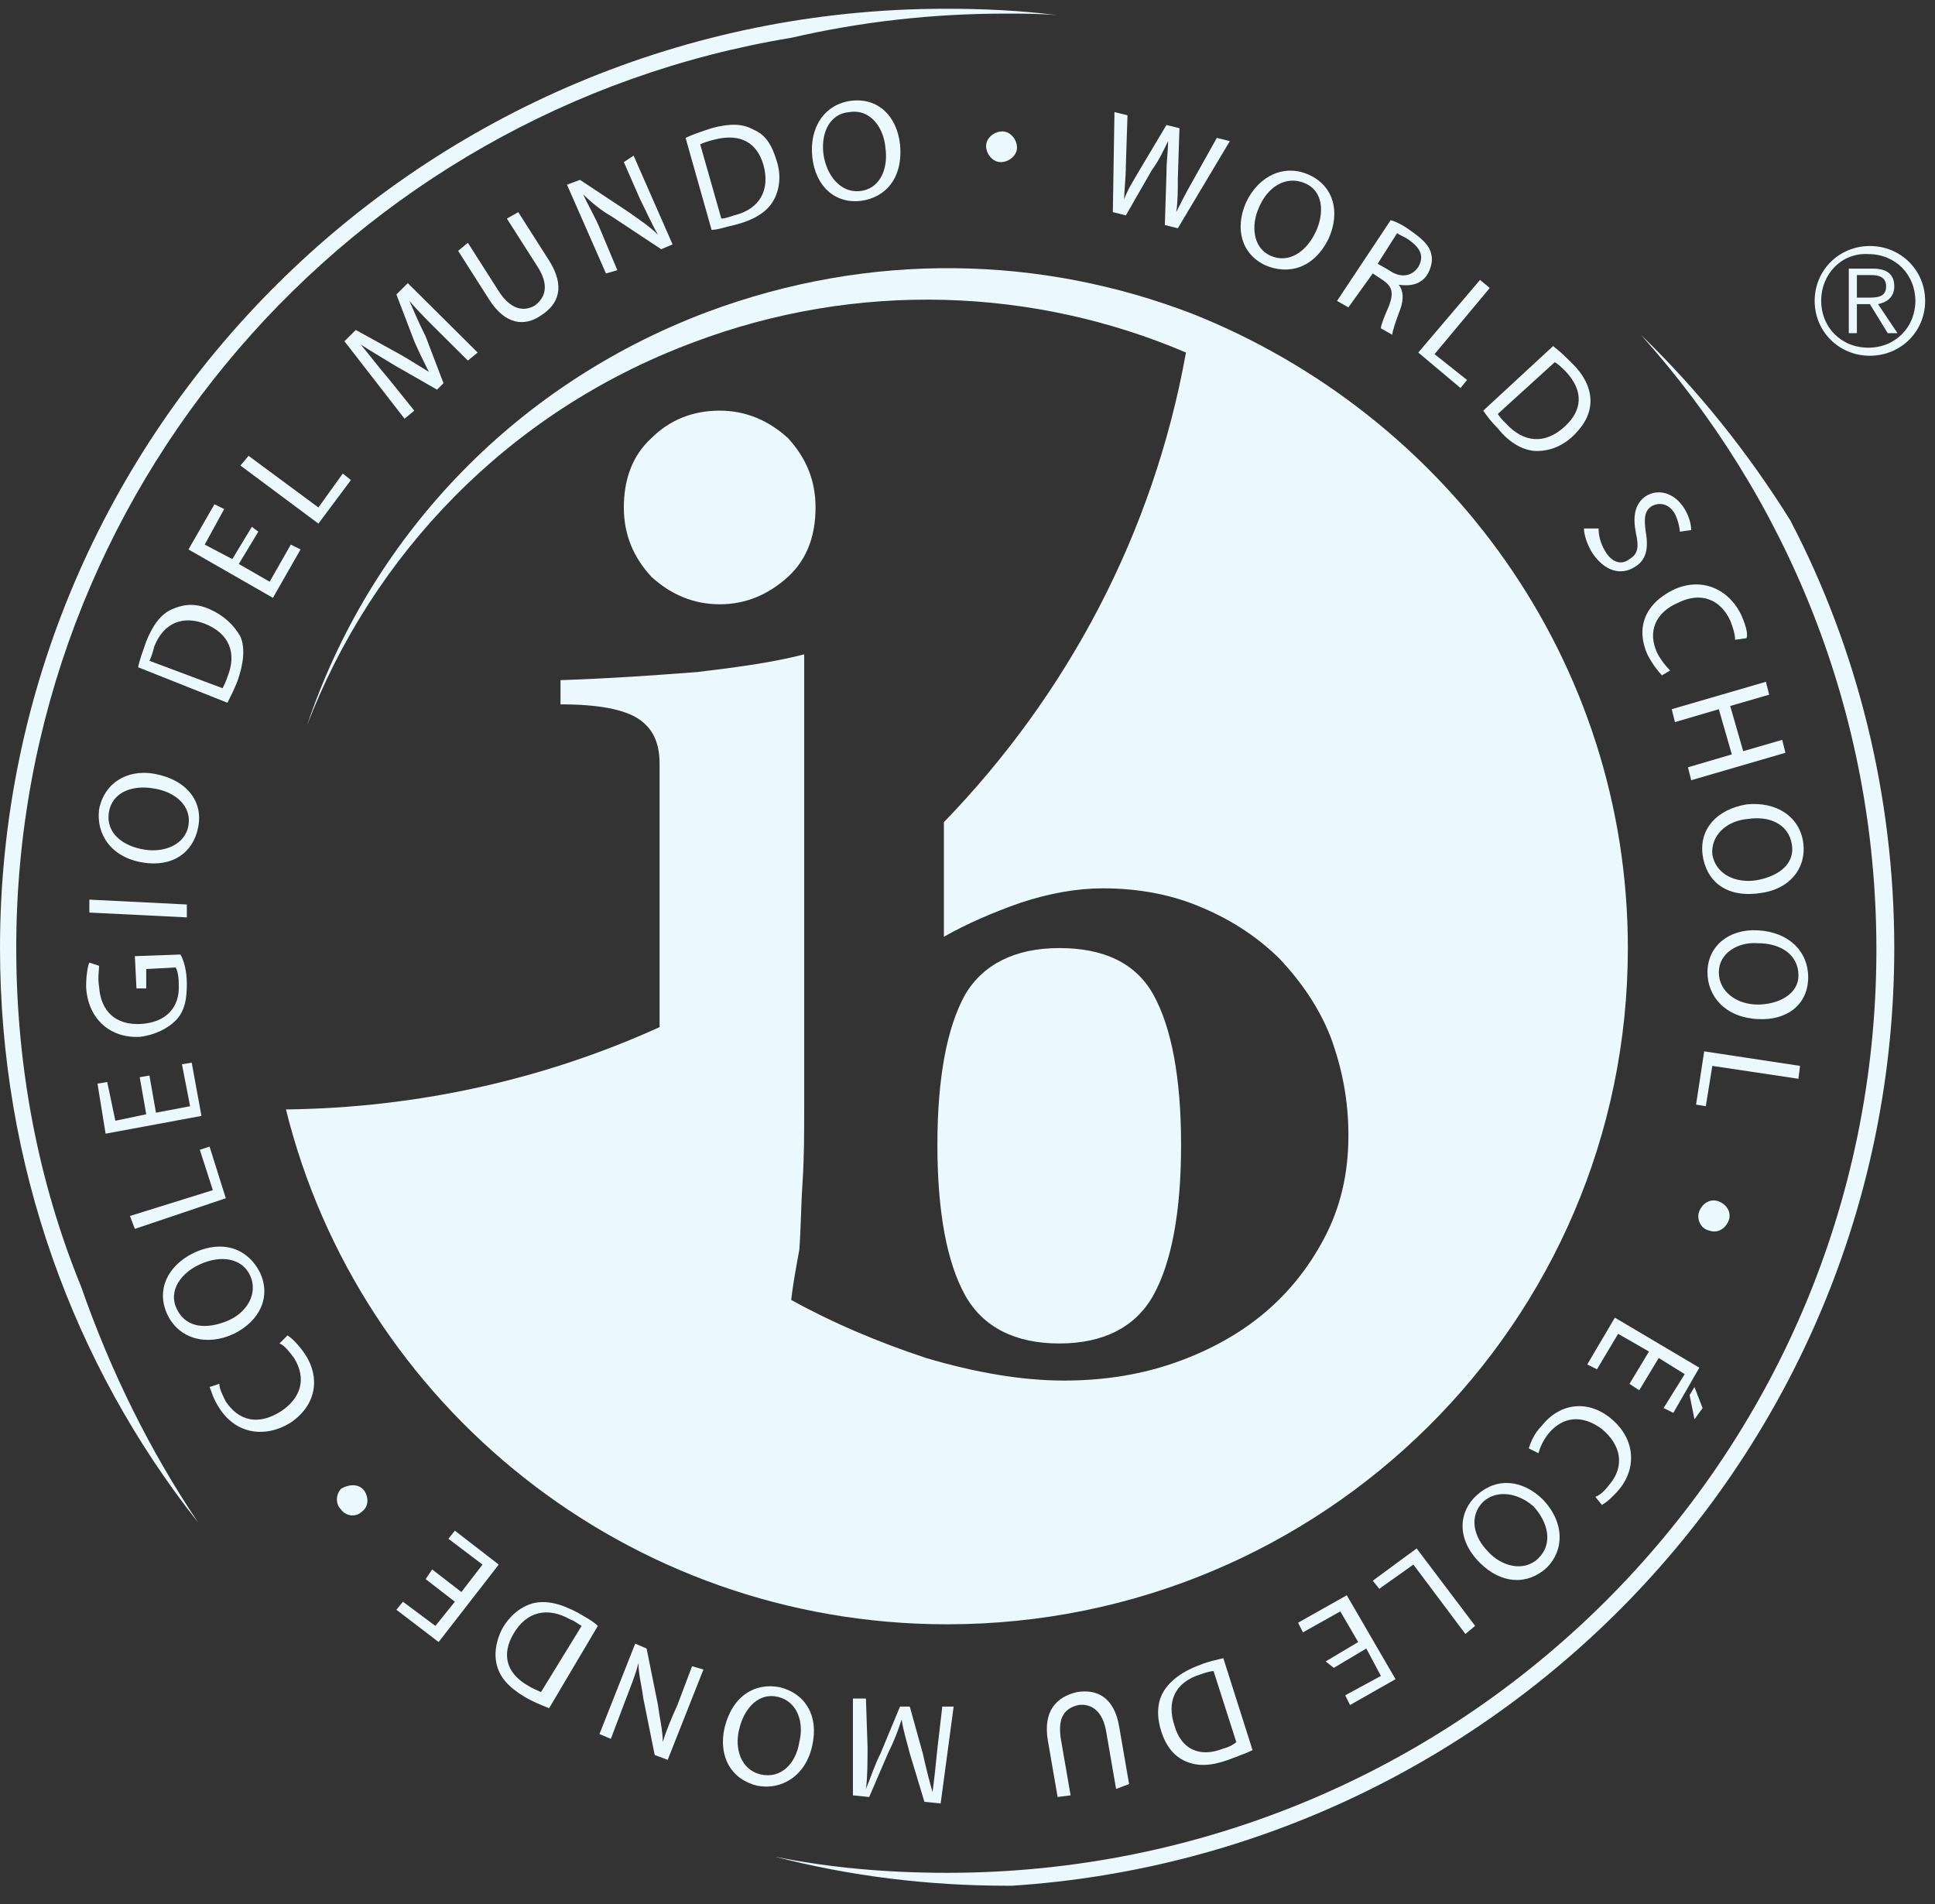 <svg width="63" height="62" viewBox="0 0 63 62" fill="none" xmlns="http://www.w3.org/2000/svg">
<rect x="0" y="0" width="63" height="62" fill="#333333" stroke="none"/>
<g clip-path="url(#clip0_4625_1306)">
<path d="M55.169 46.212L55.01 45.423L55.169 45.161L55.433 45.844L55.169 46.212ZM53.053 45.056L53.688 44.005L52.683 43.427L51.995 44.583L51.678 44.425L52.577 42.901L55.327 44.53L54.481 46.001L54.164 45.844L54.851 44.74L54.005 44.215L53.37 45.266L53.053 45.056Z" fill="#EBF8FD"/>
<path d="M49.773 47.158C49.826 47 49.932 46.685 50.197 46.422C50.725 45.739 51.625 45.529 52.418 46.159C53.212 46.79 53.317 47.736 52.736 48.471C52.471 48.786 52.259 48.944 52.154 48.997L51.942 48.734C52.101 48.681 52.259 48.524 52.418 48.314C52.894 47.736 52.788 47.053 52.154 46.527C51.519 46.054 50.884 46.107 50.408 46.685C50.249 46.895 50.144 47.105 50.091 47.315L49.773 47.158Z" fill="#EBF8FD"/>
<path d="M48.081 48.681C48.716 48.103 49.562 48.156 50.25 48.839C50.937 49.575 50.937 50.468 50.355 51.046C49.721 51.624 48.874 51.571 48.187 50.888C47.393 50.1 47.499 49.207 48.081 48.681ZM48.293 48.892C47.816 49.364 47.975 50.047 48.451 50.52C48.874 50.993 49.615 51.204 50.091 50.731C50.567 50.258 50.408 49.575 49.932 49.049C49.456 48.629 48.769 48.471 48.293 48.892Z" fill="#EBF8FD"/>
<path d="M48.028 52.937L47.71 53.2L46.018 50.941L44.907 51.729L44.695 51.466L46.123 50.415L48.028 52.937Z" fill="#EBF8FD"/>
<path d="M43.162 54.094L44.22 53.463L43.638 52.465L42.421 53.148L42.263 52.833L43.849 51.94L45.436 54.672L43.955 55.513L43.797 55.197L44.96 54.567L44.484 53.673L43.426 54.304L43.162 54.094Z" fill="#EBF8FD"/>
<path d="M40.781 56.983C40.57 57.089 40.252 57.194 39.988 57.299C39.406 57.509 38.983 57.509 38.613 57.351C38.242 57.194 37.978 56.878 37.819 56.405C37.66 55.932 37.66 55.46 37.872 55.092C38.084 54.724 38.507 54.409 39.089 54.199C39.353 54.093 39.617 54.041 39.829 53.988L40.781 56.983ZM39.512 54.409C39.406 54.409 39.247 54.461 39.089 54.514C38.242 54.776 37.978 55.407 38.242 56.195C38.454 56.931 39.036 57.246 39.829 56.931C40.041 56.878 40.199 56.773 40.252 56.721L39.512 54.409Z" fill="#EBF8FD"/>
<path d="M36.338 58.245L36.02 56.406C35.915 55.722 35.544 55.46 35.121 55.512C34.645 55.617 34.434 55.933 34.539 56.616L34.857 58.455L34.434 58.507L34.116 56.668C33.958 55.722 34.381 55.249 35.068 55.092C35.703 54.987 36.285 55.249 36.444 56.248L36.761 58.087L36.338 58.245Z" fill="#EBF8FD"/>
<path d="M28.246 56.879C28.246 57.299 28.246 57.877 28.193 58.245C28.351 57.877 28.457 57.509 28.669 57.089L29.303 55.565H29.621L30.044 57.089C30.15 57.562 30.256 57.982 30.361 58.35C30.414 57.982 30.467 57.457 30.52 56.931L30.679 55.565H31.049L30.626 58.718L30.097 58.665L29.621 57.089C29.515 56.669 29.409 56.353 29.356 55.985C29.25 56.301 29.145 56.616 28.933 57.036L28.299 58.508L27.77 58.455V55.302H28.193L28.246 56.879Z" fill="#EBF8FD"/>
<path d="M25.389 54.934C26.236 55.145 26.659 55.88 26.447 56.826C26.236 57.825 25.442 58.297 24.649 58.14C23.803 57.93 23.38 57.194 23.591 56.248C23.855 55.197 24.596 54.777 25.389 54.934ZM25.337 55.25C24.702 55.092 24.226 55.618 24.067 56.301C23.908 56.931 24.12 57.614 24.755 57.772C25.442 57.93 25.918 57.404 26.024 56.721C26.183 56.09 25.971 55.407 25.337 55.25Z" fill="#EBF8FD"/>
<path d="M22.903 54.356L21.739 57.299L21.316 57.141L20.946 55.302C20.893 54.882 20.787 54.514 20.787 54.146C20.681 54.566 20.523 54.934 20.364 55.355L19.888 56.616L19.518 56.458L20.681 53.515L21.052 53.673L21.422 55.512C21.475 55.932 21.58 56.353 21.58 56.721C21.686 56.353 21.845 55.985 22.056 55.512L22.532 54.251L22.903 54.356Z" fill="#EBF8FD"/>
<path d="M17.878 55.617C17.614 55.512 17.349 55.407 17.085 55.25C16.556 54.934 16.291 54.619 16.186 54.251C16.08 53.883 16.133 53.463 16.344 53.043C16.609 52.57 16.979 52.307 17.349 52.202C17.773 52.097 18.249 52.202 18.83 52.517C19.095 52.675 19.306 52.78 19.465 52.938L17.878 55.617ZM18.936 52.938C18.83 52.885 18.725 52.78 18.566 52.727C17.825 52.307 17.138 52.465 16.715 53.2C16.344 53.831 16.45 54.462 17.191 54.882C17.349 54.987 17.508 55.039 17.614 55.092L18.936 52.938Z" fill="#EBF8FD"/>
<path d="M14.07 51.099L15.022 51.834L15.71 50.941L14.599 50.1L14.81 49.837L16.238 50.941L14.281 53.463L12.906 52.412L13.118 52.15L14.176 52.938L14.81 52.15L13.858 51.414L14.07 51.099Z" fill="#EBF8FD"/>
<path d="M11.849 48.523C12.008 48.733 12.008 49.049 11.796 49.206C11.584 49.417 11.267 49.364 11.108 49.154C10.897 48.944 10.95 48.628 11.108 48.471C11.373 48.313 11.69 48.313 11.849 48.523Z" fill="#EBF8FD"/>
<path d="M9.362 43.479C9.521 43.584 9.732 43.794 9.944 44.11C10.42 44.845 10.314 45.739 9.468 46.316C8.622 46.842 7.67 46.684 7.141 45.844C6.929 45.528 6.876 45.266 6.823 45.16L7.141 45.055C7.141 45.213 7.246 45.423 7.352 45.633C7.775 46.264 8.41 46.422 9.151 45.949C9.785 45.528 9.997 44.898 9.574 44.215C9.415 44.005 9.256 43.794 9.098 43.742L9.362 43.479Z" fill="#EBF8FD"/>
<path d="M8.463 41.43C8.833 42.218 8.463 43.006 7.617 43.426C6.717 43.847 5.818 43.584 5.448 42.796C5.078 42.008 5.448 41.219 6.294 40.799C7.299 40.326 8.093 40.694 8.463 41.43ZM8.146 41.535C7.881 40.957 7.193 40.852 6.506 41.167C5.924 41.43 5.448 42.008 5.765 42.638C6.083 43.269 6.77 43.269 7.405 43.006C8.04 42.743 8.41 42.113 8.146 41.535Z" fill="#EBF8FD"/>
<path d="M4.39 40.011L4.231 39.591L6.929 38.75L6.506 37.436L6.823 37.331L7.352 39.013L4.39 40.011Z" fill="#EBF8FD"/>
<path d="M4.866 35.019L5.078 36.228L6.189 36.017L5.924 34.651L6.242 34.599L6.559 36.333L3.438 36.911L3.174 35.282L3.491 35.229L3.756 36.49L4.761 36.28L4.549 35.072L4.866 35.019Z" fill="#EBF8FD"/>
<path d="M5.872 31.078C5.977 31.236 6.083 31.604 6.083 32.024C6.083 32.497 6.03 32.917 5.713 33.233C5.448 33.495 5.025 33.706 4.549 33.758C3.597 33.811 2.857 33.18 2.804 32.129C2.804 31.762 2.857 31.446 2.909 31.341L3.227 31.446C3.227 31.604 3.174 31.814 3.227 32.129C3.28 32.917 3.756 33.39 4.602 33.338C5.395 33.285 5.872 32.812 5.819 32.024C5.819 31.762 5.766 31.551 5.713 31.499L4.761 31.551V32.182H4.443L4.391 31.131L5.872 31.078Z" fill="#EBF8FD"/>
<path d="M2.909 29.291L6.083 29.449V29.869L2.909 29.712V29.291Z" fill="#EBF8FD"/>
<path d="M6.454 26.927C6.295 27.768 5.607 28.241 4.655 28.083C3.65 27.925 3.121 27.19 3.227 26.349C3.386 25.508 4.126 25.035 5.026 25.193C6.136 25.403 6.612 26.139 6.454 26.927ZM6.136 26.874C6.242 26.244 5.713 25.771 4.973 25.666C4.338 25.561 3.65 25.771 3.545 26.454C3.439 27.137 4.021 27.558 4.708 27.663C5.343 27.768 6.031 27.505 6.136 26.874Z" fill="#EBF8FD"/>
<path d="M4.496 21.725C4.549 21.462 4.655 21.199 4.761 20.884C4.972 20.358 5.237 19.991 5.607 19.833C5.977 19.675 6.347 19.623 6.823 19.833C7.299 20.043 7.617 20.358 7.828 20.726C7.987 21.094 7.934 21.62 7.723 22.198C7.617 22.46 7.511 22.671 7.405 22.881L4.496 21.725ZM7.247 22.408C7.299 22.303 7.352 22.198 7.405 22.04C7.723 21.252 7.458 20.621 6.665 20.306C5.977 20.043 5.342 20.253 5.025 21.041C4.972 21.252 4.919 21.409 4.866 21.515L7.247 22.408Z" fill="#EBF8FD"/>
<path d="M8.41 17.311L7.775 18.362L8.78 18.94L9.468 17.731L9.785 17.889L8.886 19.465L6.136 17.889L6.982 16.418L7.299 16.575L6.665 17.731L7.564 18.204L8.199 17.153L8.41 17.311Z" fill="#EBF8FD"/>
<path d="M7.828 15.157L8.093 14.841L10.367 16.523L11.16 15.419L11.425 15.63L10.367 17.048L7.828 15.157Z" fill="#EBF8FD"/>
<path d="M14.282 10.795C13.964 10.48 13.594 10.112 13.33 9.797C13.488 10.165 13.647 10.532 13.858 10.953L14.44 12.477L14.229 12.687L12.854 11.899C12.43 11.636 12.06 11.426 11.743 11.216C12.007 11.531 12.325 11.951 12.642 12.319L13.488 13.37L13.171 13.633L11.214 11.11L11.584 10.743L13.012 11.531C13.383 11.741 13.7 11.951 13.964 12.109C13.806 11.793 13.647 11.478 13.488 11.11L12.906 9.587L13.277 9.219L15.551 11.478L15.234 11.741L14.282 10.795Z" fill="#EBF8FD"/>
<path d="M15.233 7.905L16.238 9.482C16.609 10.059 17.032 10.165 17.402 9.954C17.772 9.692 17.878 9.271 17.508 8.693L16.503 7.117L16.873 6.907L17.878 8.483C18.407 9.324 18.195 9.902 17.614 10.27C17.085 10.638 16.45 10.585 15.921 9.744L14.916 8.168L15.233 7.905Z" fill="#EBF8FD"/>
<path d="M19.729 8.903L18.46 6.013L18.883 5.856L20.47 6.907C20.84 7.169 21.157 7.379 21.422 7.642C21.21 7.274 21.052 6.907 20.84 6.486L20.311 5.278L20.629 5.067L21.898 7.957L21.528 8.115L19.941 7.064C19.571 6.854 19.253 6.591 18.989 6.329C19.148 6.696 19.359 7.012 19.571 7.537L20.1 8.798L19.729 8.903Z" fill="#EBF8FD"/>
<path d="M22.321 4.489C22.533 4.384 22.85 4.279 23.168 4.174C23.749 4.016 24.173 4.016 24.543 4.226C24.913 4.384 25.125 4.699 25.283 5.225C25.442 5.698 25.389 6.171 25.177 6.538C24.966 6.906 24.543 7.169 23.908 7.327C23.644 7.379 23.379 7.484 23.168 7.484L22.321 4.489ZM23.485 7.117C23.591 7.117 23.749 7.064 23.908 7.011C24.754 6.801 25.072 6.171 24.86 5.382C24.649 4.647 24.12 4.332 23.273 4.542C23.062 4.594 22.903 4.647 22.797 4.699L23.485 7.117Z" fill="#EBF8FD"/>
<path d="M28.034 6.539C27.188 6.644 26.553 6.066 26.447 5.12C26.341 4.122 26.87 3.386 27.716 3.281C28.563 3.176 29.198 3.754 29.303 4.7C29.409 5.803 28.827 6.434 28.034 6.539ZM27.981 6.223C28.616 6.171 28.933 5.54 28.827 4.805C28.774 4.174 28.351 3.544 27.664 3.649C26.976 3.701 26.712 4.384 26.817 5.067C26.923 5.698 27.346 6.276 27.981 6.223Z" fill="#EBF8FD"/>
<path d="M32.583 5.278C32.318 5.278 32.106 5.015 32.106 4.752C32.106 4.489 32.371 4.279 32.635 4.279C32.9 4.279 33.111 4.542 33.111 4.805C33.111 5.067 32.847 5.278 32.583 5.278Z" fill="#EBF8FD"/>
<path d="M36.232 6.907L36.285 3.649L36.709 3.754L36.656 5.383C36.656 5.803 36.603 6.171 36.603 6.486C36.709 6.171 36.92 5.856 37.132 5.488L37.978 4.069L38.401 4.174L38.348 5.803C38.348 6.171 38.348 6.591 38.295 6.907C38.454 6.591 38.613 6.276 38.824 5.908L39.618 4.489L40.041 4.595L38.348 7.432L37.925 7.327L37.978 5.645C37.978 5.225 38.031 4.91 38.031 4.595C37.872 4.91 37.766 5.173 37.502 5.54L36.656 7.012L36.232 6.907Z" fill="#EBF8FD"/>
<path d="M41.204 8.64C40.411 8.273 40.199 7.432 40.569 6.591C40.992 5.698 41.839 5.33 42.632 5.698C43.425 6.066 43.637 6.906 43.267 7.747C42.791 8.746 41.944 8.956 41.204 8.64ZM41.363 8.325C41.944 8.588 42.526 8.22 42.844 7.537C43.108 6.959 43.108 6.223 42.474 5.961C41.839 5.698 41.257 6.118 40.992 6.749C40.728 7.327 40.781 8.062 41.363 8.325Z" fill="#EBF8FD"/>
<path d="M45.277 7.169C45.488 7.222 45.753 7.379 45.964 7.537C46.335 7.8 46.546 8.01 46.599 8.273C46.652 8.483 46.599 8.693 46.493 8.903C46.282 9.271 45.911 9.324 45.541 9.271C45.7 9.481 45.7 9.744 45.594 10.059C45.435 10.48 45.33 10.795 45.33 10.9L44.959 10.69C44.959 10.585 45.065 10.322 45.224 9.954C45.383 9.534 45.33 9.324 45.012 9.113L44.695 8.903L43.901 10.007L43.531 9.797L45.277 7.169ZM44.854 8.588L45.224 8.798C45.594 9.061 45.964 9.008 46.176 8.693C46.388 8.325 46.229 8.062 45.859 7.8C45.7 7.695 45.541 7.642 45.488 7.59L44.854 8.588Z" fill="#EBF8FD"/>
<path d="M48.187 9.114L48.504 9.376L46.706 11.531L47.764 12.371L47.552 12.634L46.177 11.478L48.187 9.114Z" fill="#EBF8FD"/>
<path d="M50.566 11.268C50.778 11.426 50.99 11.636 51.201 11.846C51.624 12.267 51.783 12.687 51.783 13.055C51.783 13.422 51.624 13.79 51.254 14.158C50.884 14.526 50.461 14.684 50.038 14.684C49.614 14.684 49.138 14.421 48.768 13.948C48.556 13.738 48.398 13.528 48.292 13.37L50.566 11.268ZM48.768 13.475C48.821 13.58 48.927 13.685 49.032 13.79C49.614 14.421 50.302 14.473 50.937 13.895C51.519 13.37 51.571 12.739 50.99 12.109C50.831 11.951 50.725 11.846 50.619 11.793L48.768 13.475Z" fill="#EBF8FD"/>
<path d="M52.047 17.206C52.047 17.416 52.1 17.679 52.259 17.942C52.471 18.309 52.788 18.415 53.052 18.204C53.317 18.047 53.37 17.837 53.264 17.364C53.158 16.838 53.211 16.418 53.581 16.155C54.004 15.892 54.533 16.05 54.851 16.576C55.009 16.838 55.062 17.101 55.062 17.259L54.692 17.311C54.692 17.206 54.639 16.943 54.533 16.733C54.322 16.365 54.004 16.365 53.793 16.47C53.528 16.628 53.528 16.891 53.581 17.311C53.687 17.889 53.581 18.257 53.211 18.467C52.788 18.73 52.259 18.625 51.836 17.994C51.677 17.732 51.571 17.416 51.571 17.206H52.047Z" fill="#EBF8FD"/>
<path d="M54.11 21.988C54.005 21.882 53.793 21.62 53.634 21.304C53.264 20.464 53.529 19.675 54.481 19.203C55.38 18.782 56.279 19.15 56.702 20.043C56.861 20.411 56.914 20.674 56.861 20.779L56.491 20.831C56.491 20.674 56.438 20.464 56.332 20.201C56.014 19.518 55.38 19.255 54.639 19.623C53.899 19.938 53.634 20.569 53.952 21.252C54.057 21.462 54.216 21.672 54.375 21.83L54.11 21.988Z" fill="#EBF8FD"/>
<path d="M57.601 22.618L56.332 22.986L56.755 24.457L58.025 24.089L58.13 24.51L55.062 25.403L54.957 24.983L56.385 24.562L55.962 23.091L54.533 23.511L54.428 23.091L57.495 22.198L57.601 22.618Z" fill="#EBF8FD"/>
<path d="M55.432 27.82C55.327 26.98 55.908 26.349 56.86 26.191C57.865 26.086 58.606 26.612 58.712 27.452C58.817 28.293 58.236 28.976 57.283 29.081C56.173 29.239 55.538 28.661 55.432 27.82ZM55.75 27.82C55.855 28.451 56.49 28.766 57.178 28.661C57.812 28.556 58.447 28.188 58.341 27.505C58.236 26.822 57.601 26.559 56.913 26.664C56.226 26.717 55.697 27.19 55.75 27.82Z" fill="#EBF8FD"/>
<path d="M55.592 31.656C55.592 30.815 56.279 30.237 57.231 30.29C58.236 30.343 58.871 30.973 58.871 31.814C58.871 32.707 58.184 33.233 57.231 33.18C56.174 33.127 55.592 32.444 55.592 31.656ZM55.962 31.656C55.962 32.287 56.544 32.707 57.231 32.707C57.866 32.707 58.554 32.392 58.554 31.761C58.554 31.078 57.972 30.71 57.231 30.71C56.597 30.658 55.962 31.026 55.962 31.656Z" fill="#EBF8FD"/>
<path d="M58.606 34.704L58.553 35.124L55.75 34.704L55.538 36.017L55.221 35.965L55.485 34.231L58.606 34.704Z" fill="#EBF8FD"/>
<path d="M55.327 39.433C55.433 39.17 55.697 39.012 55.962 39.117C56.226 39.222 56.385 39.485 56.279 39.748C56.173 40.011 55.909 40.168 55.644 40.063C55.38 40.011 55.221 39.695 55.327 39.433Z" fill="#EBF8FD"/>
<path d="M53 30.868C53 43.058 43.056 52.885 30.837 52.885C20.417 52.885 11.69 45.738 9.31 36.122C13.647 36.07 17.773 35.124 21.475 33.442V24.877C21.475 24.194 21.264 23.721 20.788 23.406C20.311 23.091 19.465 22.933 18.249 22.933V22.145C19.835 22.092 21.316 21.987 22.692 21.882C24.014 21.724 25.178 21.567 26.183 21.304V33.758C26.183 34.441 26.183 35.229 26.183 36.07C26.183 36.858 26.183 37.699 26.13 38.487C26.077 39.275 26.077 40.011 26.024 40.694C25.918 41.272 25.812 41.85 25.759 42.323C27.082 43.058 28.563 43.689 30.15 44.214C31.736 44.687 33.27 44.95 34.646 44.95C35.809 44.95 36.973 44.792 38.084 44.425C39.194 44.057 40.199 43.531 41.046 42.848C41.892 42.165 42.58 41.324 43.108 40.326C43.638 39.328 43.902 38.224 43.902 36.963C43.902 35.807 43.69 34.756 43.32 33.758C42.95 32.812 42.368 31.971 41.68 31.235C40.993 30.552 40.147 29.974 39.142 29.554C38.189 29.134 37.079 28.923 35.915 28.923C35.069 28.923 34.169 29.081 33.217 29.396C32.318 29.712 31.472 30.079 30.731 30.5V26.769C34.751 22.618 37.555 17.363 38.613 11.478C33.694 9.376 27.928 9.113 22.533 11.163C16.503 13.422 12.113 18.099 9.997 23.616C12.007 17.626 16.609 12.581 23.009 10.164C28.351 8.167 33.905 8.325 38.824 10.217C47.128 13.527 53 21.514 53 30.868ZM31.419 42.165C32.001 43.216 33.059 43.742 34.487 43.742C35.915 43.742 36.973 43.216 37.555 42.165C38.136 41.114 38.454 39.485 38.454 37.278C38.454 35.071 38.136 33.442 37.555 32.391C36.973 31.34 35.915 30.868 34.487 30.868C33.059 30.868 32.001 31.393 31.419 32.391C30.837 33.442 30.52 35.071 30.52 37.278C30.52 39.485 30.837 41.114 31.419 42.165ZM25.654 18.782C26.288 18.204 26.553 17.416 26.553 16.522C26.553 15.629 26.235 14.893 25.654 14.263C25.019 13.685 24.278 13.37 23.432 13.37C22.533 13.37 21.792 13.685 21.211 14.263C20.576 14.841 20.311 15.629 20.311 16.522C20.311 17.416 20.629 18.151 21.211 18.782C21.845 19.36 22.586 19.675 23.432 19.675C24.278 19.675 25.019 19.36 25.654 18.782Z" fill="#EBF8FD"/>
<path d="M53.423 10.9C58.183 16.207 61.092 23.196 61.092 30.92C61.092 47.525 47.551 60.977 30.837 60.977C28.933 60.977 27.029 60.819 25.23 60.451C27.664 61.082 30.203 61.397 32.794 61.397C32.847 61.397 32.9 61.397 32.953 61.397C48.98 60.346 61.674 47.052 61.674 30.868C61.674 25.876 60.458 21.094 58.289 16.943C56.914 14.736 55.274 12.687 53.423 10.9Z" fill="#EBF8FD"/>
<path d="M0.529 30.868C0.529 15.997 11.425 3.596 25.759 1.231C28.034 0.706 30.361 0.443 32.741 0.443C33.323 0.443 33.852 0.443 34.434 0.496C33.217 0.338 32.001 0.285 30.784 0.285C13.805 0.285 0 14 0 30.868C0 37.909 2.38 44.425 6.453 49.574C4.866 47.21 3.597 44.635 2.645 41.902C1.269 38.539 0.529 34.809 0.529 30.868Z" fill="#EBF8FD"/>
<path d="M62.679 9.797C62.679 10.795 61.885 11.583 60.88 11.583C59.875 11.583 59.082 10.795 59.082 9.797C59.082 8.798 59.875 8.01 60.88 8.01C61.885 8.01 62.679 8.798 62.679 9.797ZM59.294 9.797C59.294 10.637 59.928 11.32 60.828 11.32C61.727 11.32 62.361 10.637 62.361 9.797C62.361 8.956 61.727 8.273 60.828 8.273C59.981 8.22 59.294 8.903 59.294 9.797ZM60.457 10.848H60.193V8.746H60.986C61.462 8.746 61.674 8.956 61.674 9.324C61.674 9.692 61.409 9.849 61.145 9.902L61.78 10.848H61.462L60.88 9.902H60.457V10.848ZM60.775 9.691C61.092 9.691 61.409 9.692 61.409 9.324C61.409 9.008 61.145 8.956 60.933 8.956H60.457V9.691H60.775Z" fill="#EBF8FD"/>
</g>
<defs>
<clipPath id="clip0_4625_1306">
<rect width="62.679" height="61.112" fill="white" transform="translate(0 0.286)"/>
</clipPath>
</defs>
</svg>
